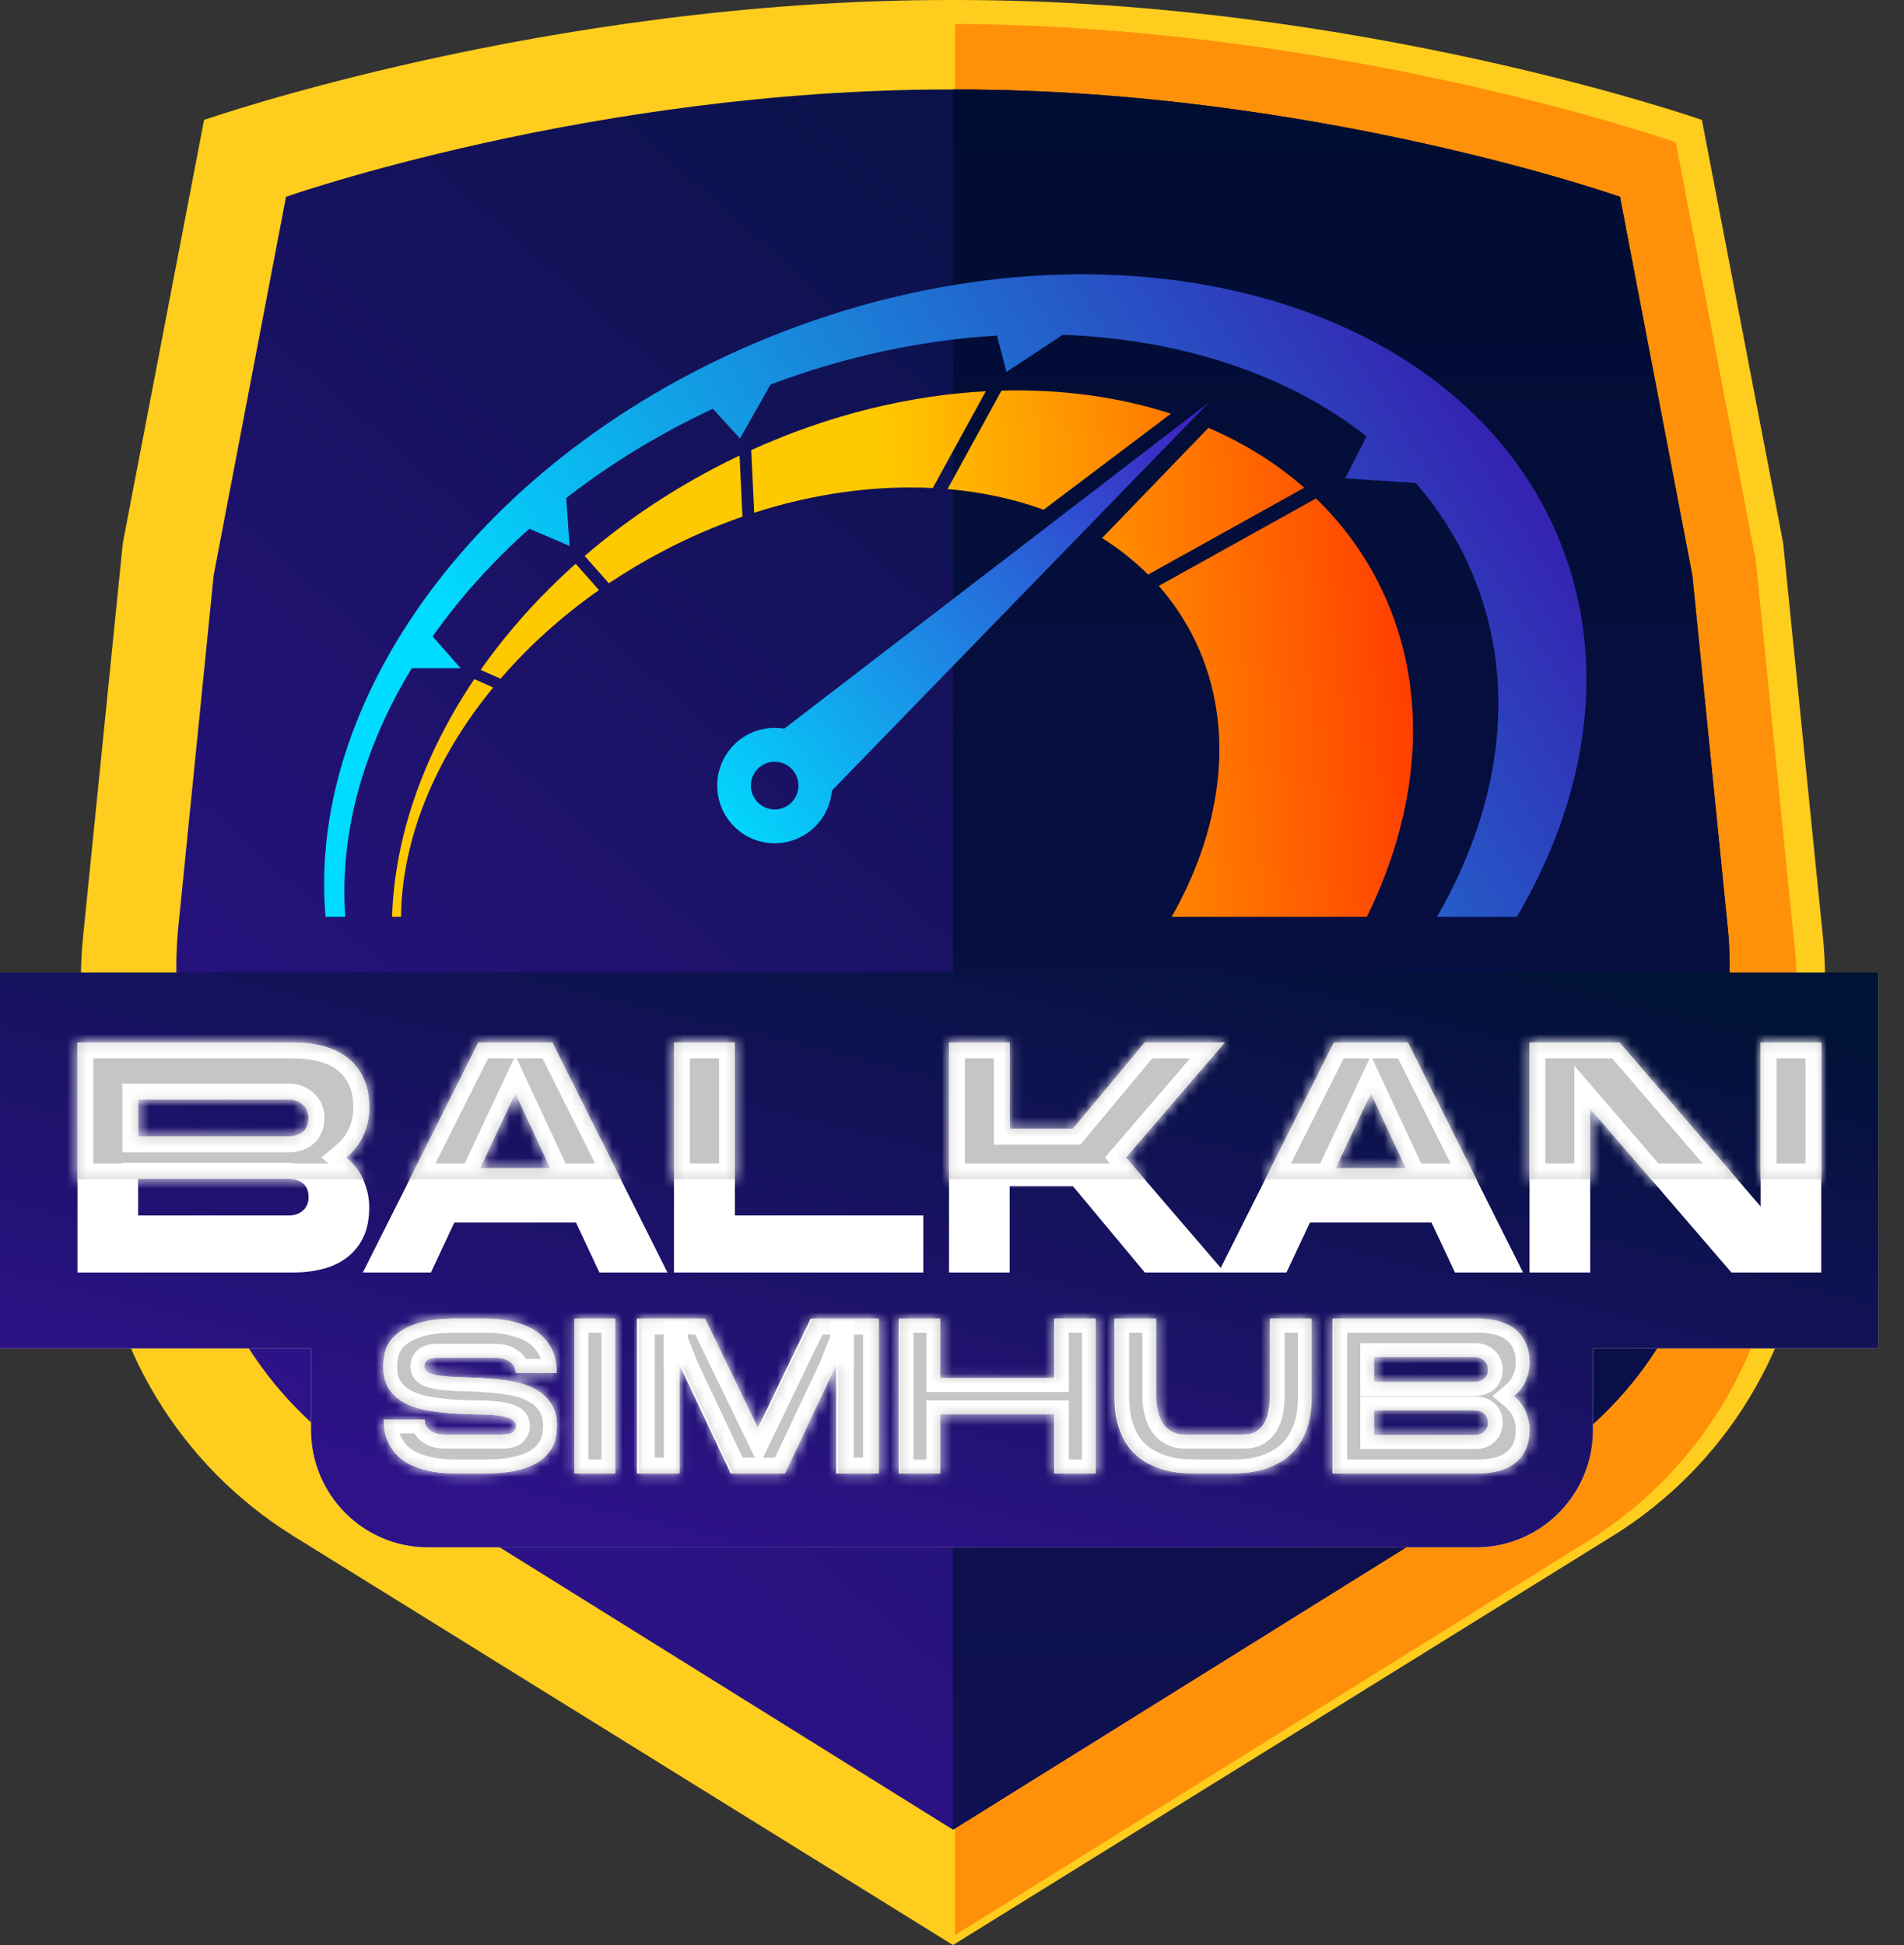 <svg width="185" height="189" viewBox="0 0 185 189" fill="none" xmlns="http://www.w3.org/2000/svg">
<rect x="0" y="0" width="185" height="189" fill="#333333" stroke="none"/>
<path d="M28.475 149.236C17.479 142.407 10.399 130.71 9.429 117.766L7.981 98.437C7.794 95.947 7.827 93.445 8.077 90.96L11.935 52.758L19.828 11.655C19.828 11.655 53.132 0 92.211 0H92.981C132.06 0 165.364 11.655 165.364 11.655L173.257 52.758L177.115 90.96C177.366 93.445 177.398 95.947 177.212 98.437L175.763 117.766C174.793 130.71 167.714 142.407 156.717 149.236L92.596 189L28.475 149.236Z" fill="#FFCD1E"/>
<path fill-rule="evenodd" clip-rule="evenodd" d="M92.789 188.041L154.326 149.724C165.144 142.979 172.108 131.426 173.062 118.64L174.487 99.548C174.671 97.088 174.639 94.617 174.392 92.163L170.597 54.429L162.833 13.831C162.833 13.831 130.728 2.55 92.789 2.322V188.041Z" fill="#FF910A"/>
<path d="M35.492 142.215C25.698 136.106 19.393 125.641 18.529 114.06L17.239 96.766C17.073 94.538 17.102 92.299 17.326 90.076L20.761 55.897L27.791 19.123C27.791 19.123 57.45 8.696 92.253 8.696H92.939C127.742 8.696 157.402 19.123 157.402 19.123L164.431 55.897L167.867 90.076C168.09 92.299 168.119 94.538 167.953 96.766L166.663 114.06C165.799 125.641 159.494 136.106 149.701 142.215L92.596 177.791L35.492 142.215Z" fill="url(#paint0_linear_5_86)"/>
<path fill-rule="evenodd" clip-rule="evenodd" d="M92.596 177.791L149.701 142.215C159.494 136.106 165.799 125.641 166.663 114.06L167.953 96.766C168.119 94.538 168.09 92.299 167.867 90.076L164.431 55.897L157.402 19.123C157.402 19.123 127.742 8.696 92.939 8.696H92.596V177.791Z" fill="url(#paint1_linear_5_86)"/>
<path d="M182.497 94.5H0V131.024H30.224V138.948C30.224 145.245 35.309 150.35 41.582 150.35H143.418C149.691 150.35 154.776 145.245 154.776 138.948V131.024H182.497V94.5Z" fill="#D9D9D9"/>
<path d="M182.497 94.5H0V131.024H30.224V138.948C30.224 145.245 35.309 150.35 41.582 150.35H143.418C149.691 150.35 154.776 145.245 154.776 138.948V131.024H182.497V94.5Z" fill="url(#paint2_linear_5_86)"/>
<path d="M35.875 107.652C35.875 108.528 35.699 109.384 35.345 110.219C34.992 111.054 34.42 111.805 33.63 112.473C34.42 113.141 34.992 113.903 35.345 114.758C35.699 115.593 35.875 116.438 35.875 117.294C35.875 118.463 35.678 119.454 35.283 120.268C34.888 121.061 34.358 121.708 33.692 122.209C33.027 122.71 32.247 123.076 31.353 123.305C30.459 123.535 29.524 123.649 28.547 123.649H7.527V101.296H28.547C29.524 101.296 30.459 101.411 31.353 101.641C32.247 101.87 33.027 102.236 33.692 102.737C34.358 103.237 34.888 103.895 35.283 104.709C35.678 105.502 35.875 106.483 35.875 107.652ZM27.923 110.438C28.567 110.438 29.066 110.292 29.42 110C29.794 109.687 29.981 109.227 29.981 108.622C29.981 108.08 29.794 107.652 29.42 107.339C29.066 107.005 28.609 106.838 28.048 106.838H13.421V110.438H27.923ZM13.421 114.539V118.108H28.048C28.609 118.108 29.066 117.952 29.42 117.639C29.794 117.325 29.981 116.887 29.981 116.324C29.981 115.718 29.794 115.27 29.42 114.977C29.066 114.685 28.567 114.539 27.923 114.539H13.421ZM53.657 101.296L64.853 123.649H58.242L55.965 118.797H44.145L41.869 123.649H35.257L46.484 101.296H53.657ZM53.47 113.506L50.071 106.212L46.64 113.506H53.47ZM89.716 118.108V123.649H65.485V101.296H71.41V118.108H89.716ZM118.999 101.296L109.394 112.473L118.999 123.649H111.234L104.248 115.259H98.104V123.649H92.21V101.296H98.104V109.687H104.248L111.234 101.296H118.999ZM136.787 101.296L147.983 123.649H141.371L139.095 118.797H127.275L124.998 123.649H118.387L129.614 101.296H136.787ZM136.6 113.506L133.2 106.212L129.77 113.506H136.6ZM171.069 101.296H176.963V123.649H168.231L154.509 107.714V123.649H148.614V101.296H157.347L171.069 117.232V101.296Z" fill="white"/>
<path d="M41.227 132.772C41.227 133.081 41.409 133.306 41.773 133.446C42.151 133.587 42.64 133.685 43.242 133.741C43.843 133.797 44.529 133.832 45.298 133.847C46.068 133.86 46.858 133.903 47.669 133.973C48.481 134.029 49.271 134.134 50.041 134.289C50.81 134.443 51.495 134.696 52.097 135.047C52.698 135.384 53.181 135.834 53.545 136.395C53.922 136.957 54.111 137.68 54.111 138.565C54.111 138.846 54.083 139.155 54.027 139.492C53.985 139.829 53.88 140.173 53.713 140.524C53.545 140.861 53.3 141.191 52.978 141.514C52.67 141.837 52.251 142.125 51.719 142.378C51.202 142.616 50.558 142.813 49.789 142.967C49.019 143.108 48.103 143.178 47.04 143.178H44.354C43.291 143.178 42.375 143.087 41.605 142.904C40.836 142.722 40.185 142.49 39.654 142.209C39.136 141.914 38.716 141.577 38.395 141.198C38.087 140.819 37.849 140.44 37.681 140.061C37.513 139.667 37.402 139.288 37.346 138.923C37.304 138.544 37.283 138.214 37.283 137.933H41.248C41.248 138.045 41.269 138.186 41.311 138.354C41.367 138.523 41.465 138.684 41.605 138.839C41.745 138.993 41.948 139.127 42.214 139.239C42.493 139.351 42.85 139.408 43.284 139.408H48.739C49.299 139.408 49.67 139.323 49.852 139.155C50.047 138.986 50.145 138.79 50.145 138.565C50.145 138.228 49.956 137.982 49.579 137.828C49.215 137.673 48.733 137.568 48.131 137.512C47.529 137.456 46.837 137.428 46.054 137.428C45.284 137.413 44.494 137.378 43.682 137.322C42.885 137.252 42.095 137.147 41.311 137.006C40.542 136.852 39.857 136.613 39.255 136.29C38.653 135.953 38.164 135.504 37.786 134.942C37.423 134.38 37.241 133.657 37.241 132.772C37.241 132.337 37.304 131.852 37.429 131.319C37.569 130.785 37.877 130.287 38.353 129.823C38.842 129.346 39.556 128.946 40.493 128.623C41.444 128.299 42.724 128.138 44.333 128.138H46.998C48.075 128.138 48.998 128.229 49.768 128.412C50.537 128.594 51.181 128.833 51.698 129.128C52.23 129.423 52.649 129.76 52.957 130.139C53.279 130.504 53.524 130.883 53.692 131.277C53.859 131.67 53.964 132.049 54.006 132.414C54.062 132.779 54.09 133.109 54.09 133.404H50.103C50.103 133.292 50.082 133.151 50.041 132.983C49.998 132.814 49.901 132.653 49.747 132.498C49.607 132.344 49.404 132.211 49.138 132.098C48.872 131.986 48.516 131.93 48.068 131.93H42.612C42.039 131.93 41.661 132.014 41.479 132.182C41.311 132.337 41.227 132.533 41.227 132.772ZM55.827 128.138H59.792V143.178H55.827V128.138ZM78.763 128.138H85.225V143.178H81.239V132.288L76.098 143.178H70.999L65.858 132.288V143.178H61.892V128.138H68.334L73.559 138.923L78.763 128.138ZM102.43 128.138H106.396V143.178H102.43V137.428H91.288V143.178H87.322V128.138H91.288V133.91H102.43V128.138ZM123.393 128.138H127.38V135.658C127.38 136.81 127.247 137.8 126.981 138.628C126.715 139.443 126.358 140.131 125.911 140.693C125.477 141.24 124.981 141.683 124.421 142.02C123.876 142.342 123.309 142.595 122.721 142.778C122.134 142.946 121.553 143.059 120.98 143.115C120.42 143.157 119.917 143.178 119.469 143.178H116.196C115.748 143.178 115.237 143.157 114.664 143.115C114.104 143.059 113.531 142.946 112.943 142.778C112.356 142.595 111.782 142.342 111.223 142.02C110.677 141.683 110.18 141.24 109.733 140.693C109.299 140.131 108.949 139.443 108.684 138.628C108.418 137.8 108.285 136.81 108.285 135.658V128.138H112.272V135.658C112.272 136.135 112.321 136.599 112.419 137.048C112.517 137.498 112.67 137.898 112.88 138.249C113.104 138.6 113.398 138.881 113.762 139.092C114.125 139.302 114.573 139.408 115.104 139.408H120.77C121.301 139.408 121.735 139.302 122.071 139.092C122.407 138.881 122.673 138.6 122.868 138.249C123.064 137.898 123.197 137.498 123.267 137.048C123.351 136.599 123.393 136.135 123.393 135.658V128.138ZM148.547 132.414C148.547 133.004 148.428 133.58 148.19 134.141C147.952 134.703 147.568 135.209 147.036 135.658C147.568 136.107 147.952 136.62 148.19 137.196C148.428 137.757 148.547 138.326 148.547 138.902C148.547 139.688 148.414 140.355 148.148 140.903C147.883 141.437 147.526 141.872 147.078 142.209C146.63 142.546 146.106 142.792 145.504 142.946C144.903 143.101 144.273 143.178 143.616 143.178H129.473V128.138H143.616C144.273 128.138 144.903 128.215 145.504 128.37C146.106 128.524 146.63 128.77 147.078 129.107C147.526 129.444 147.883 129.886 148.148 130.434C148.414 130.968 148.547 131.628 148.547 132.414ZM143.196 134.289C143.63 134.289 143.966 134.191 144.203 133.994C144.455 133.783 144.581 133.474 144.581 133.067C144.581 132.702 144.455 132.414 144.203 132.204C143.966 131.979 143.658 131.867 143.28 131.867H133.439V134.289H143.196ZM133.439 137.048V139.45H143.28C143.658 139.45 143.966 139.344 144.203 139.134C144.455 138.923 144.581 138.628 144.581 138.249C144.581 137.842 144.455 137.54 144.203 137.343C143.966 137.147 143.63 137.048 143.196 137.048H133.439Z" fill="white"/>
<path d="M41.227 132.772C41.227 133.081 41.409 133.306 41.773 133.446C42.151 133.587 42.64 133.685 43.242 133.741C43.843 133.797 44.529 133.832 45.298 133.847C46.068 133.86 46.858 133.903 47.669 133.973C48.481 134.029 49.271 134.134 50.041 134.289C50.81 134.443 51.495 134.696 52.097 135.047C52.698 135.384 53.181 135.834 53.545 136.395C53.922 136.957 54.111 137.68 54.111 138.565C54.111 138.846 54.083 139.155 54.027 139.492C53.985 139.829 53.88 140.173 53.713 140.524C53.545 140.861 53.3 141.191 52.978 141.514C52.67 141.837 52.251 142.125 51.719 142.378C51.202 142.616 50.558 142.813 49.789 142.967C49.019 143.108 48.103 143.178 47.04 143.178H44.354C43.291 143.178 42.375 143.087 41.605 142.904C40.836 142.722 40.185 142.49 39.654 142.209C39.136 141.914 38.716 141.577 38.395 141.198C38.087 140.819 37.849 140.44 37.681 140.061C37.513 139.667 37.402 139.288 37.346 138.923C37.304 138.544 37.283 138.214 37.283 137.933H41.248C41.248 138.045 41.269 138.186 41.311 138.354C41.367 138.523 41.465 138.684 41.605 138.839C41.745 138.993 41.948 139.127 42.214 139.239C42.493 139.351 42.85 139.408 43.284 139.408H48.739C49.299 139.408 49.67 139.323 49.852 139.155C50.047 138.986 50.145 138.79 50.145 138.565C50.145 138.228 49.956 137.982 49.579 137.828C49.215 137.673 48.733 137.568 48.131 137.512C47.529 137.456 46.837 137.428 46.054 137.428C45.284 137.413 44.494 137.378 43.682 137.322C42.885 137.252 42.095 137.147 41.311 137.006C40.542 136.852 39.857 136.613 39.255 136.29C38.653 135.953 38.164 135.504 37.786 134.942C37.423 134.38 37.241 133.657 37.241 132.772C37.241 132.337 37.304 131.852 37.429 131.319C37.569 130.785 37.877 130.287 38.353 129.823C38.842 129.346 39.556 128.946 40.493 128.623C41.444 128.299 42.724 128.138 44.333 128.138H46.998C48.075 128.138 48.998 128.229 49.768 128.412C50.537 128.594 51.181 128.833 51.698 129.128C52.23 129.423 52.649 129.76 52.957 130.139C53.279 130.504 53.524 130.883 53.692 131.277C53.859 131.67 53.964 132.049 54.006 132.414C54.062 132.779 54.09 133.109 54.09 133.404H50.103C50.103 133.292 50.082 133.151 50.041 132.983C49.998 132.814 49.901 132.653 49.747 132.498C49.607 132.344 49.404 132.211 49.138 132.098C48.872 131.986 48.516 131.93 48.068 131.93H42.612C42.039 131.93 41.661 132.014 41.479 132.182C41.311 132.337 41.227 132.533 41.227 132.772ZM55.827 128.138H59.792V143.178H55.827V128.138ZM102.508 128.138H106.474V143.178H102.508V137.428H91.365V143.178H87.4V128.138H91.365V133.91H102.508V128.138ZM123.47 128.138H127.457V135.658C127.457 136.81 127.324 137.8 127.059 138.628C126.793 139.443 126.436 140.131 125.988 140.693C125.555 141.24 125.058 141.683 124.499 142.02C123.953 142.342 123.387 142.595 122.799 142.778C122.211 142.946 121.631 143.059 121.057 143.115C120.498 143.157 119.994 143.178 119.547 143.178H116.273C115.826 143.178 115.315 143.157 114.741 143.115C114.182 143.059 113.608 142.946 113.021 142.778C112.433 142.595 111.86 142.342 111.3 142.02C110.755 141.683 110.258 141.24 109.81 140.693C109.377 140.131 109.027 139.443 108.761 138.628C108.495 137.8 108.362 136.81 108.362 135.658V128.138H112.349V135.658C112.349 136.135 112.398 136.599 112.496 137.048C112.594 137.498 112.748 137.898 112.958 138.249C113.182 138.6 113.475 138.881 113.839 139.092C114.203 139.302 114.651 139.408 115.182 139.408H120.848C121.379 139.408 121.813 139.302 122.149 139.092C122.484 138.881 122.75 138.6 122.946 138.249C123.142 137.898 123.275 137.498 123.345 137.048C123.428 136.599 123.47 136.135 123.47 135.658V128.138ZM148.625 132.414C148.625 133.004 148.506 133.58 148.268 134.141C148.03 134.703 147.645 135.209 147.114 135.658C147.645 136.107 148.03 136.62 148.268 137.196C148.506 137.757 148.625 138.326 148.625 138.902C148.625 139.688 148.492 140.355 148.226 140.903C147.96 141.437 147.603 141.872 147.156 142.209C146.708 142.546 146.183 142.792 145.582 142.946C144.98 143.101 144.351 143.178 143.694 143.178H129.551V128.138H143.694C144.351 128.138 144.98 128.215 145.582 128.37C146.183 128.524 146.708 128.77 147.156 129.107C147.603 129.444 147.96 129.886 148.226 130.434C148.492 130.968 148.625 131.628 148.625 132.414ZM143.274 134.289C143.707 134.289 144.043 134.191 144.281 133.994C144.533 133.783 144.659 133.474 144.659 133.067C144.659 132.702 144.533 132.414 144.281 132.204C144.043 131.979 143.736 131.867 143.358 131.867H133.517V134.289H143.274ZM133.517 137.048V139.45H143.358C143.736 139.45 144.043 139.344 144.281 139.134C144.533 138.923 144.659 138.628 144.659 138.249C144.659 137.842 144.533 137.54 144.281 137.343C144.043 137.147 143.707 137.048 143.274 137.048H133.517Z" fill="#C5C5C5"/>
<mask id="mask0_5_86" style="mask-type:luminance" maskUnits="userSpaceOnUse" x="37" y="128" width="112" height="16">
<path d="M41.227 132.772C41.227 133.081 41.409 133.306 41.773 133.446C42.151 133.587 42.64 133.685 43.242 133.741C43.843 133.797 44.529 133.832 45.298 133.847C46.068 133.86 46.858 133.903 47.669 133.973C48.481 134.029 49.271 134.134 50.041 134.289C50.81 134.443 51.495 134.696 52.097 135.047C52.698 135.384 53.181 135.834 53.545 136.395C53.922 136.957 54.111 137.68 54.111 138.565C54.111 138.846 54.083 139.155 54.027 139.492C53.985 139.829 53.88 140.173 53.713 140.524C53.545 140.861 53.3 141.191 52.978 141.514C52.67 141.837 52.251 142.125 51.719 142.378C51.202 142.616 50.558 142.813 49.789 142.967C49.019 143.108 48.103 143.178 47.04 143.178H44.354C43.291 143.178 42.375 143.087 41.605 142.904C40.836 142.722 40.185 142.49 39.654 142.209C39.136 141.914 38.716 141.577 38.395 141.198C38.087 140.819 37.849 140.44 37.681 140.061C37.513 139.667 37.402 139.288 37.346 138.923C37.304 138.544 37.283 138.214 37.283 137.933H41.248C41.248 138.045 41.269 138.186 41.311 138.354C41.367 138.523 41.465 138.684 41.605 138.839C41.745 138.993 41.948 139.127 42.214 139.239C42.493 139.351 42.85 139.408 43.284 139.408H48.739C49.299 139.408 49.67 139.323 49.852 139.155C50.047 138.986 50.145 138.79 50.145 138.565C50.145 138.228 49.956 137.982 49.579 137.828C49.215 137.673 48.733 137.568 48.131 137.512C47.529 137.456 46.837 137.428 46.054 137.428C45.284 137.413 44.494 137.378 43.682 137.322C42.885 137.252 42.095 137.147 41.311 137.006C40.542 136.852 39.857 136.613 39.255 136.29C38.653 135.953 38.164 135.504 37.786 134.942C37.423 134.38 37.241 133.657 37.241 132.772C37.241 132.337 37.304 131.852 37.429 131.319C37.569 130.785 37.877 130.287 38.353 129.823C38.842 129.346 39.556 128.946 40.493 128.623C41.444 128.299 42.724 128.138 44.333 128.138H46.998C48.075 128.138 48.998 128.229 49.768 128.412C50.537 128.594 51.181 128.833 51.698 129.128C52.23 129.423 52.649 129.76 52.957 130.139C53.279 130.504 53.524 130.883 53.692 131.277C53.859 131.67 53.964 132.049 54.006 132.414C54.062 132.779 54.09 133.109 54.09 133.404H50.103C50.103 133.292 50.082 133.151 50.041 132.983C49.998 132.814 49.901 132.653 49.747 132.498C49.607 132.344 49.404 132.211 49.138 132.098C48.872 131.986 48.516 131.93 48.068 131.93H42.612C42.039 131.93 41.661 132.014 41.479 132.182C41.311 132.337 41.227 132.533 41.227 132.772ZM55.827 128.138H59.792V143.178H55.827V128.138ZM102.508 128.138H106.474V143.178H102.508V137.428H91.365V143.178H87.4V128.138H91.365V133.91H102.508V128.138ZM123.47 128.138H127.457V135.658C127.457 136.81 127.324 137.8 127.059 138.628C126.793 139.443 126.436 140.131 125.988 140.693C125.555 141.24 125.058 141.683 124.499 142.02C123.953 142.342 123.387 142.595 122.799 142.778C122.211 142.946 121.631 143.059 121.057 143.115C120.498 143.157 119.994 143.178 119.547 143.178H116.273C115.826 143.178 115.315 143.157 114.741 143.115C114.182 143.059 113.608 142.946 113.021 142.778C112.433 142.595 111.86 142.342 111.3 142.02C110.755 141.683 110.258 141.24 109.81 140.693C109.377 140.131 109.027 139.443 108.761 138.628C108.495 137.8 108.362 136.81 108.362 135.658V128.138H112.349V135.658C112.349 136.135 112.398 136.599 112.496 137.048C112.594 137.498 112.748 137.898 112.958 138.249C113.182 138.6 113.475 138.881 113.839 139.092C114.203 139.302 114.651 139.408 115.182 139.408H120.848C121.379 139.408 121.813 139.302 122.149 139.092C122.484 138.881 122.75 138.6 122.946 138.249C123.142 137.898 123.275 137.498 123.345 137.048C123.428 136.599 123.47 136.135 123.47 135.658V128.138ZM148.625 132.414C148.625 133.004 148.506 133.58 148.268 134.141C148.03 134.703 147.645 135.209 147.114 135.658C147.645 136.107 148.03 136.62 148.268 137.196C148.506 137.757 148.625 138.326 148.625 138.902C148.625 139.688 148.492 140.355 148.226 140.903C147.96 141.437 147.603 141.872 147.156 142.209C146.708 142.546 146.183 142.792 145.582 142.946C144.98 143.101 144.351 143.178 143.694 143.178H129.551V128.138H143.694C144.351 128.138 144.98 128.215 145.582 128.37C146.183 128.524 146.708 128.77 147.156 129.107C147.603 129.444 147.96 129.886 148.226 130.434C148.492 130.968 148.625 131.628 148.625 132.414ZM143.274 134.289C143.707 134.289 144.043 134.191 144.281 133.994C144.533 133.783 144.659 133.474 144.659 133.067C144.659 132.702 144.533 132.414 144.281 132.204C144.043 131.979 143.736 131.867 143.358 131.867H133.517V134.289H143.274ZM133.517 137.048V139.45H143.358C143.736 139.45 144.043 139.344 144.281 139.134C144.533 138.923 144.659 138.628 144.659 138.249C144.659 137.842 144.533 137.54 144.281 137.343C144.043 137.147 143.707 137.048 143.274 137.048H133.517Z" fill="white"/>
</mask>
<g mask="url(#mask0_5_86)">
<path d="M41.773 133.446L41.289 134.709L41.297 134.712L41.305 134.715L41.773 133.446ZM47.669 133.973L47.554 135.321L47.565 135.322L47.577 135.322L47.669 133.973ZM52.097 135.047L51.42 136.217L51.43 136.223L51.44 136.228L52.097 135.047ZM53.545 136.395L52.415 137.133L52.421 137.142L52.428 137.152L53.545 136.395ZM54.027 139.492L52.698 139.269L52.694 139.297L52.69 139.324L54.027 139.492ZM53.713 140.524L54.918 141.129L54.923 141.119L54.928 141.109L53.713 140.524ZM52.978 141.514L52.025 140.557L52.015 140.568L52.004 140.579L52.978 141.514ZM51.719 142.378L52.282 143.607L52.289 143.603L52.296 143.6L51.719 142.378ZM49.789 142.967L50.03 144.298L50.041 144.296L50.053 144.294L49.789 142.967ZM39.654 142.209L38.989 143.386L39.007 143.396L39.026 143.406L39.654 142.209ZM38.395 141.198L37.35 142.052L37.359 142.064L37.369 142.075L38.395 141.198ZM37.681 140.061L36.443 140.593L36.446 140.602L36.45 140.61L37.681 140.061ZM37.346 138.923L36.006 139.072L36.009 139.101L36.014 139.129L37.346 138.923ZM37.283 137.933V136.58H35.935V137.933H37.283ZM41.248 137.933H42.596V136.58H41.248V137.933ZM41.311 138.354L40.004 138.683L40.017 138.733L40.033 138.782L41.311 138.354ZM42.214 139.239L41.691 140.486L41.702 140.491L41.713 140.495L42.214 139.239ZM49.852 139.155L48.975 138.128L48.956 138.144L48.938 138.161L49.852 139.155ZM49.579 137.828L49.054 139.074L49.062 139.077L49.07 139.08L49.579 137.828ZM46.054 137.428L46.029 138.78L46.041 138.78H46.054V137.428ZM43.682 137.322L43.565 138.67L43.577 138.671L43.59 138.672L43.682 137.322ZM41.311 137.006L41.047 138.333L41.061 138.335L41.074 138.338L41.311 137.006ZM39.255 136.29L38.598 137.471L38.609 137.477L38.619 137.483L39.255 136.29ZM37.786 134.942L36.656 135.679L36.663 135.689L36.669 135.699L37.786 134.942ZM37.429 131.319L36.126 130.974L36.122 130.991L36.118 131.007L37.429 131.319ZM38.353 129.823L39.291 130.794L39.292 130.794L38.353 129.823ZM40.493 128.623L40.061 127.341L40.058 127.342L40.056 127.343L40.493 128.623ZM51.698 129.128L51.033 130.305L51.04 130.308L51.046 130.312L51.698 129.128ZM52.957 130.139L51.912 130.994L51.93 131.015L51.948 131.036L52.957 130.139ZM54.006 132.414L52.668 132.569L52.67 132.595L52.674 132.62L54.006 132.414ZM54.09 133.404V134.757H55.438V133.404H54.09ZM50.103 133.404H48.756V134.757H50.103V133.404ZM49.747 132.498L48.749 133.408L48.771 133.432L48.794 133.455L49.747 132.498ZM41.479 132.182L42.39 133.18L42.392 133.178L42.393 133.176L41.479 132.182ZM39.88 132.772C39.88 133.215 40.018 133.655 40.318 134.026C40.601 134.375 40.962 134.582 41.289 134.709L42.257 132.184C42.22 132.17 42.309 132.195 42.41 132.32C42.462 132.384 42.507 132.462 42.536 132.55C42.566 132.637 42.575 132.715 42.575 132.772H39.88ZM41.305 134.715C41.834 134.911 42.45 135.026 43.117 135.088L43.367 132.394C42.83 132.344 42.468 132.262 42.241 132.178L41.305 134.715ZM43.117 135.088C43.76 135.148 44.48 135.185 45.274 135.199L45.323 132.494C44.578 132.48 43.927 132.447 43.367 132.394L43.117 135.088ZM45.274 135.199C46.011 135.212 46.771 135.253 47.554 135.321L47.785 132.625C46.945 132.552 46.124 132.509 45.323 132.494L45.274 135.199ZM47.577 135.322C48.333 135.375 49.065 135.473 49.776 135.615L50.305 132.962C49.477 132.796 48.629 132.683 47.762 132.623L47.577 135.322ZM49.776 135.615C50.419 135.744 50.961 135.949 51.42 136.217L52.774 133.878C52.029 133.443 51.201 133.142 50.305 132.962L49.776 135.615ZM51.44 136.228C51.857 136.462 52.174 136.761 52.415 137.133L54.675 135.658C54.188 134.906 53.54 134.307 52.754 133.866L51.44 136.228ZM52.428 137.152C52.615 137.431 52.764 137.869 52.764 138.565H55.459C55.459 137.492 55.229 136.483 54.662 135.638L52.428 137.152ZM52.764 138.565C52.764 138.757 52.744 138.991 52.698 139.269L55.357 139.714C55.422 139.319 55.459 138.934 55.459 138.565H52.764ZM52.69 139.324C52.669 139.497 52.612 139.7 52.498 139.939L54.928 141.109C55.149 140.646 55.302 140.161 55.364 139.66L52.69 139.324ZM52.507 139.919C52.416 140.102 52.266 140.316 52.025 140.557L53.931 142.471C54.334 142.066 54.673 141.62 54.918 141.129L52.507 139.919ZM52.004 140.579C51.84 140.751 51.57 140.952 51.142 141.155L52.296 143.6C52.931 143.298 53.5 142.923 53.952 142.449L52.004 140.579ZM51.157 141.148C50.762 141.33 50.226 141.5 49.524 141.641L50.053 144.294C50.89 144.126 51.641 143.903 52.282 143.607L51.157 141.148ZM49.548 141.637C48.88 141.758 48.049 141.825 47.04 141.825V144.531C48.157 144.531 49.158 144.457 50.03 144.298L49.548 141.637ZM47.04 141.825H44.354V144.531H47.04V141.825ZM44.354 141.825C43.362 141.825 42.555 141.74 41.915 141.588L41.295 144.221C42.194 144.434 43.22 144.531 44.354 144.531V141.825ZM41.915 141.588C41.224 141.424 40.687 141.226 40.281 141.012L39.026 143.406C39.684 143.754 40.448 144.02 41.295 144.221L41.915 141.588ZM40.319 141.033C39.911 140.801 39.622 140.559 39.421 140.321L37.369 142.075C37.811 142.596 38.361 143.028 38.989 143.386L40.319 141.033ZM39.44 140.344C39.194 140.041 39.024 139.763 38.913 139.511L36.45 140.61C36.674 141.116 36.98 141.597 37.35 142.052L39.44 140.344ZM38.92 139.528C38.79 139.223 38.714 138.954 38.678 138.717L36.014 139.129C36.089 139.622 36.237 140.112 36.443 140.593L38.92 139.528ZM38.685 138.774C38.647 138.428 38.63 138.15 38.63 137.933H35.935C35.935 138.278 35.961 138.66 36.006 139.072L38.685 138.774ZM37.283 139.286H41.248V136.58H37.283V139.286ZM39.901 137.933C39.901 138.199 39.948 138.458 40.004 138.683L42.619 138.026C42.606 137.975 42.6 137.941 42.597 137.922C42.594 137.902 42.596 137.907 42.596 137.933H39.901ZM40.033 138.782C40.158 139.158 40.364 139.479 40.608 139.749L42.602 137.929C42.584 137.909 42.578 137.898 42.578 137.898C42.578 137.898 42.58 137.901 42.582 137.906C42.584 137.911 42.587 137.918 42.59 137.927L40.033 138.782ZM40.608 139.749C40.92 140.094 41.31 140.325 41.691 140.486L42.736 137.992C42.665 137.962 42.623 137.938 42.601 137.923C42.579 137.909 42.584 137.909 42.602 137.929L40.608 139.749ZM41.713 140.495C42.206 140.693 42.748 140.76 43.284 140.76V138.055C42.953 138.055 42.781 138.01 42.714 137.983L41.713 140.495ZM43.284 140.76H48.739V138.055H43.284V140.76ZM48.739 140.76C49.077 140.76 49.418 140.736 49.735 140.664C50.037 140.595 50.432 140.458 50.766 140.149L48.938 138.161C49.018 138.086 49.088 138.049 49.121 138.034C49.154 138.019 49.164 138.019 49.139 138.025C49.116 138.03 49.072 138.038 49.003 138.044C48.934 138.051 48.846 138.055 48.739 138.055V140.76ZM50.729 140.182C51.172 139.8 51.493 139.247 51.493 138.565H48.798C48.798 138.472 48.82 138.37 48.867 138.276C48.911 138.187 48.96 138.14 48.975 138.128L50.729 140.182ZM51.493 138.565C51.493 138.125 51.363 137.682 51.071 137.302C50.792 136.938 50.428 136.714 50.087 136.575L49.07 139.08C49.107 139.095 49.027 139.072 48.937 138.954C48.891 138.895 48.853 138.824 48.828 138.748C48.804 138.673 48.798 138.609 48.798 138.565H51.493ZM50.104 136.582C49.564 136.353 48.93 136.228 48.256 136.165L48.006 138.859C48.535 138.908 48.866 138.994 49.054 139.074L50.104 136.582ZM48.256 136.165C47.603 136.104 46.867 136.075 46.054 136.075V138.78C46.807 138.78 47.456 138.807 48.006 138.859L48.256 136.165ZM46.078 136.075C45.333 136.061 44.565 136.027 43.775 135.973L43.59 138.672C44.422 138.729 45.236 138.766 46.029 138.78L46.078 136.075ZM43.8 135.975C43.043 135.908 42.292 135.808 41.548 135.675L41.074 138.338C41.898 138.485 42.728 138.596 43.565 138.67L43.8 135.975ZM41.576 135.68C40.917 135.547 40.36 135.349 39.891 135.097L38.619 137.483C39.354 137.877 40.167 138.156 41.047 138.333L41.576 135.68ZM39.912 135.109C39.491 134.873 39.16 134.567 38.903 134.185L36.669 135.699C37.168 136.44 37.816 137.033 38.598 137.471L39.912 135.109ZM38.916 134.205C38.733 133.923 38.588 133.477 38.588 132.772H35.893C35.893 133.836 36.112 134.838 36.656 135.679L38.916 134.205ZM38.588 132.772C38.588 132.465 38.633 132.087 38.741 131.631L36.118 131.007C35.974 131.618 35.893 132.209 35.893 132.772H38.588ZM38.733 131.663C38.798 131.413 38.956 131.121 39.291 130.794L37.414 128.853C36.799 129.452 36.34 130.158 36.126 130.974L38.733 131.663ZM39.292 130.794C39.59 130.503 40.103 130.187 40.931 129.902L40.056 127.343C39.009 127.704 38.095 128.188 37.414 128.853L39.292 130.794ZM40.925 129.904C41.679 129.648 42.794 129.491 44.333 129.491V126.785C42.655 126.785 41.21 126.951 40.061 127.341L40.925 129.904ZM44.333 129.491H46.998V126.785H44.333V129.491ZM46.998 129.491C48.005 129.491 48.819 129.577 49.458 129.728L50.078 127.095C49.178 126.882 48.145 126.785 46.998 126.785V129.491ZM49.458 129.728C50.141 129.891 50.656 130.09 51.033 130.305L52.363 127.952C51.705 127.577 50.933 127.298 50.078 127.095L49.458 129.728ZM51.046 130.312C51.463 130.543 51.737 130.777 51.912 130.994L54.002 129.285C53.562 128.743 52.996 128.303 52.35 127.944L51.046 130.312ZM51.948 131.036C52.187 131.307 52.349 131.566 52.453 131.81L54.93 130.744C54.698 130.201 54.37 129.701 53.967 129.243L51.948 131.036ZM52.453 131.81C52.578 132.102 52.643 132.354 52.668 132.569L55.345 132.259C55.286 131.745 55.141 131.238 54.93 130.744L52.453 131.81ZM52.674 132.62C52.722 132.933 52.743 133.193 52.743 133.404H55.438C55.438 133.026 55.402 132.625 55.338 132.208L52.674 132.62ZM54.09 132.051H50.103V134.757H54.09V132.051ZM51.451 133.404C51.451 133.138 51.404 132.879 51.348 132.655L48.733 133.311C48.746 133.362 48.752 133.396 48.755 133.415C48.758 133.436 48.756 133.43 48.756 133.404H51.451ZM51.348 132.655C51.233 132.194 50.982 131.826 50.7 131.542L48.794 133.455C48.819 133.48 48.764 133.434 48.733 133.311L51.348 132.655ZM50.744 131.588C50.431 131.243 50.042 131.012 49.661 130.851L48.615 133.345C48.687 133.375 48.729 133.4 48.751 133.414C48.773 133.428 48.768 133.428 48.749 133.408L50.744 131.588ZM49.661 130.851C49.164 130.641 48.607 130.577 48.068 130.577V133.282C48.425 133.282 48.581 133.33 48.615 133.345L49.661 130.851ZM48.068 130.577H42.612V133.282H48.068V130.577ZM42.612 130.577C42.27 130.577 41.925 130.601 41.606 130.672C41.305 130.74 40.903 130.875 40.565 131.188L42.393 133.176C42.31 133.254 42.237 133.291 42.205 133.305C42.173 133.32 42.164 133.319 42.191 133.313C42.217 133.308 42.264 133.299 42.337 133.293C42.41 133.287 42.501 133.282 42.612 133.282V130.577ZM40.569 131.185C40.109 131.609 39.88 132.173 39.88 132.772H42.575C42.575 132.815 42.567 132.89 42.529 132.979C42.49 133.069 42.437 133.136 42.39 133.18L40.569 131.185ZM55.827 128.138V126.785H54.479V128.138H55.827ZM59.792 128.138H61.14V126.785H59.792V128.138ZM59.792 143.178V144.531H61.14V143.178H59.792ZM55.827 143.178H54.479V144.531H55.827V143.178ZM55.827 129.491H59.792V126.785H55.827V129.491ZM58.445 128.138V143.178H61.14V128.138H58.445ZM59.792 141.825H55.827V144.531H59.792V141.825ZM57.174 143.178V128.138H54.479V143.178H57.174ZM102.508 128.138V126.785H101.16V128.138H102.508ZM106.474 128.138H107.821V126.785H106.474V128.138ZM106.474 143.178V144.531H107.821V143.178H106.474ZM102.508 143.178H101.16V144.531H102.508V143.178ZM102.508 137.428H103.855V136.075H102.508V137.428ZM91.365 137.428V136.075H90.018V137.428H91.365ZM91.365 143.178V144.531H92.713V143.178H91.365ZM87.4 143.178H86.052V144.531H87.4V143.178ZM87.4 128.138V126.785H86.052V128.138H87.4ZM91.365 128.138H92.713V126.785H91.365V128.138ZM91.365 133.91H90.018V135.263H91.365V133.91ZM102.508 133.91V135.263H103.855V133.91H102.508ZM102.508 129.491H106.474V126.785H102.508V129.491ZM105.126 128.138V143.178H107.821V128.138H105.126ZM106.474 141.825H102.508V144.531H106.474V141.825ZM103.855 143.178V137.428H101.16V143.178H103.855ZM102.508 136.075H91.365V138.78H102.508V136.075ZM90.018 137.428V143.178H92.713V137.428H90.018ZM91.365 141.825H87.4V144.531H91.365V141.825ZM88.747 143.178V128.138H86.052V143.178H88.747ZM87.4 129.491H91.365V126.785H87.4V129.491ZM90.018 128.138V133.91H92.713V128.138H90.018ZM91.365 135.263H102.508V132.557H91.365V135.263ZM103.855 133.91V128.138H101.16V133.91H103.855ZM123.47 128.138V126.785H122.123V128.138H123.47ZM127.457 128.138H128.805V126.785H127.457V128.138ZM127.059 138.628L128.339 139.049L128.34 139.046L128.341 139.043L127.059 138.628ZM125.988 140.693L124.936 139.847L124.935 139.849L124.934 139.851L125.988 140.693ZM124.499 142.02L125.183 143.185L125.188 143.182L125.192 143.179L124.499 142.02ZM122.799 142.778L123.169 144.078L123.183 144.074L123.197 144.07L122.799 142.778ZM121.057 143.115L121.158 144.464L121.173 144.463L121.188 144.461L121.057 143.115ZM114.741 143.115L114.607 144.461L114.625 144.463L114.643 144.464L114.741 143.115ZM113.021 142.778L112.622 144.07L112.637 144.074L112.651 144.078L113.021 142.778ZM111.3 142.02L110.594 143.172L110.611 143.182L110.628 143.192L111.3 142.02ZM109.81 140.693L108.745 141.521L108.757 141.536L108.769 141.551L109.81 140.693ZM108.761 138.628L107.478 139.043L107.48 139.046L107.481 139.049L108.761 138.628ZM108.362 128.138V126.785H107.015V128.138H108.362ZM112.349 128.138H113.697V126.785H112.349V128.138ZM112.958 138.249L111.802 138.945L111.812 138.962L111.823 138.978L112.958 138.249ZM123.345 137.048L122.02 136.799L122.016 136.819L122.013 136.839L123.345 137.048ZM123.47 129.491H127.457V126.785H123.47V129.491ZM126.11 128.138V135.658H128.805V128.138H126.11ZM126.11 135.658C126.11 136.712 125.987 137.554 125.776 138.213L128.341 139.043C128.661 138.045 128.805 136.908 128.805 135.658H126.11ZM125.778 138.207C125.553 138.896 125.266 139.434 124.936 139.847L127.041 141.538C127.606 140.828 128.033 139.989 128.339 139.049L125.778 138.207ZM124.934 139.851C124.594 140.28 124.217 140.612 123.805 140.859L125.192 143.179C125.899 142.754 126.516 142.2 127.043 141.534L124.934 139.851ZM123.814 140.854C123.356 141.126 122.885 141.335 122.401 141.486L123.197 144.07C123.888 143.856 124.55 143.56 125.183 143.185L123.814 140.854ZM122.429 141.477C121.915 141.625 121.414 141.721 120.927 141.769L121.188 144.461C121.847 144.397 122.508 144.268 123.169 144.078L122.429 141.477ZM120.957 141.766C120.423 141.806 119.954 141.825 119.547 141.825V144.531C120.035 144.531 120.573 144.508 121.158 144.464L120.957 141.766ZM119.547 141.825H116.273V144.531H119.547V141.825ZM116.273 141.825C115.866 141.825 115.389 141.806 114.84 141.766L114.643 144.464C115.241 144.508 115.785 144.531 116.273 144.531V141.825ZM114.876 141.769C114.402 141.721 113.908 141.625 113.391 141.477L112.651 144.078C113.309 144.267 113.961 144.396 114.607 144.461L114.876 141.769ZM113.419 141.486C112.931 141.334 112.449 141.122 111.972 140.847L110.628 143.192C111.27 143.563 111.935 143.857 112.622 144.07L113.419 141.486ZM112.006 140.867C111.6 140.617 111.214 140.278 110.852 139.834L108.769 141.551C109.301 142.203 109.909 142.748 110.594 143.172L112.006 140.867ZM110.875 139.864C110.554 139.447 110.269 138.904 110.042 138.207L107.481 139.049C107.785 139.982 108.2 140.815 108.745 141.521L110.875 139.864ZM110.044 138.213C109.832 137.554 109.71 136.712 109.71 135.658H107.015C107.015 136.908 107.158 138.045 107.478 139.043L110.044 138.213ZM109.71 135.658V128.138H107.015V135.658H109.71ZM108.362 129.491H112.349V126.785H108.362V129.491ZM111.002 128.138V135.658H113.697V128.138H111.002ZM111.002 135.658C111.002 136.229 111.06 136.79 111.18 137.337L113.813 136.759C113.736 136.408 113.697 136.042 113.697 135.658H111.002ZM111.18 137.337C111.305 137.913 111.509 138.454 111.802 138.945L114.113 137.553C113.988 137.342 113.883 137.083 113.813 136.759L111.18 137.337ZM111.823 138.978C112.164 139.514 112.617 139.946 113.166 140.263L114.512 137.92C114.334 137.816 114.199 137.686 114.093 137.52L111.823 138.978ZM113.166 140.263C113.782 140.62 114.476 140.76 115.182 140.76V138.055C114.825 138.055 114.624 137.984 114.512 137.92L113.166 140.263ZM115.182 140.76H120.848V138.055H115.182V140.76ZM120.848 140.76C121.548 140.76 122.251 140.622 122.863 140.239L121.434 137.944C121.374 137.982 121.211 138.055 120.848 138.055V140.76ZM122.863 140.239C123.393 139.906 123.817 139.457 124.122 138.91L121.77 137.588C121.684 137.743 121.575 137.856 121.434 137.944L122.863 140.239ZM124.122 138.91C124.405 138.402 124.585 137.845 124.676 137.257L122.013 136.839C121.965 137.151 121.878 137.394 121.77 137.588L124.122 138.91ZM124.669 137.298C124.769 136.763 124.818 136.215 124.818 135.658H122.123C122.123 136.056 122.088 136.435 122.02 136.799L124.669 137.298ZM124.818 135.658V128.138H122.123V135.658H124.818ZM147.114 135.658L146.246 134.623L145.022 135.658L146.246 136.693L147.114 135.658ZM148.268 137.196L147.023 137.714L147.025 137.719L147.028 137.725L148.268 137.196ZM148.226 140.903L149.431 141.508L149.434 141.502L149.437 141.496L148.226 140.903ZM129.551 143.178H128.203V144.531H129.551V143.178ZM129.551 128.138V126.785H128.203V128.138H129.551ZM148.226 130.434L147.015 131.027L147.018 131.033L147.021 131.039L148.226 130.434ZM144.281 133.994L145.138 135.038L145.141 135.036L145.144 135.033L144.281 133.994ZM144.281 132.204L143.357 133.189L143.387 133.217L143.418 133.243L144.281 132.204ZM133.517 131.867V130.514H132.169V131.867H133.517ZM133.517 134.289H132.169V135.642H133.517V134.289ZM133.517 137.048V135.696H132.169V137.048H133.517ZM133.517 139.45H132.169V140.802H133.517V139.45ZM144.281 139.134L143.418 138.094L143.404 138.107L143.389 138.119L144.281 139.134ZM144.281 137.343L143.424 138.387L143.439 138.399L143.454 138.411L144.281 137.343ZM147.277 132.414C147.277 132.816 147.197 133.212 147.028 133.612L149.508 134.671C149.814 133.947 149.972 133.192 149.972 132.414H147.277ZM147.028 133.612C146.884 133.952 146.639 134.291 146.246 134.623L147.982 136.693C148.652 136.126 149.176 135.454 149.508 134.671L147.028 133.612ZM146.246 136.693C146.632 137.02 146.877 137.361 147.023 137.714L149.513 136.678C149.183 135.879 148.658 135.195 147.982 134.623L146.246 136.693ZM147.028 137.725C147.199 138.129 147.277 138.519 147.277 138.902H149.972C149.972 138.134 149.812 137.386 149.508 136.667L147.028 137.725ZM147.277 138.902C147.277 139.541 147.169 139.993 147.015 140.311L149.437 141.496C149.815 140.718 149.972 139.836 149.972 138.902H147.277ZM147.021 140.298C146.842 140.656 146.617 140.924 146.347 141.127L147.964 143.291C148.59 142.82 149.078 142.218 149.431 141.508L147.021 140.298ZM146.347 141.127C146.056 141.346 145.697 141.521 145.248 141.636L145.916 144.257C146.67 144.063 147.36 143.746 147.964 143.291L146.347 141.127ZM145.248 141.636C144.762 141.761 144.245 141.825 143.694 141.825V144.531C144.457 144.531 145.199 144.441 145.916 144.257L145.248 141.636ZM143.694 141.825H129.551V144.531H143.694V141.825ZM130.898 143.178V128.138H128.203V143.178H130.898ZM129.551 129.491H143.694V126.785H129.551V129.491ZM143.694 129.491C144.245 129.491 144.762 129.555 145.248 129.68L145.916 127.059C145.199 126.875 144.457 126.785 143.694 126.785V129.491ZM145.248 129.68C145.697 129.796 146.056 129.97 146.347 130.189L147.964 128.025C147.36 127.57 146.67 127.253 145.916 127.059L145.248 129.68ZM146.347 130.189C146.61 130.387 146.834 130.655 147.015 131.027L149.437 129.842C149.086 129.118 148.597 128.501 147.964 128.025L146.347 130.189ZM147.021 131.039C147.168 131.335 147.277 131.774 147.277 132.414H149.972C149.972 131.482 149.816 130.601 149.431 129.829L147.021 131.039ZM143.274 135.642C143.895 135.642 144.577 135.502 145.138 135.038L143.424 132.95C143.464 132.917 143.49 132.912 143.474 132.916C143.454 132.922 143.392 132.936 143.274 132.936V135.642ZM145.144 135.033C145.774 134.506 146.006 133.772 146.006 133.067H143.311C143.311 133.133 143.301 133.132 143.317 133.092C143.325 133.072 143.338 133.047 143.358 133.02C143.377 132.993 143.398 132.972 143.418 132.955L145.144 135.033ZM146.006 133.067C146.006 132.35 145.739 131.662 145.144 131.164L143.418 133.243C143.407 133.233 143.391 133.218 143.374 133.195C143.356 133.172 143.342 133.147 143.331 133.121C143.307 133.068 143.311 133.042 143.311 133.067H146.006ZM145.205 131.218C144.678 130.721 144.021 130.514 143.358 130.514V133.219C143.386 133.219 143.403 133.221 143.411 133.223C143.419 133.224 143.418 133.225 143.411 133.222C143.404 133.219 143.395 133.215 143.383 133.208C143.372 133.201 143.363 133.194 143.357 133.189L145.205 131.218ZM143.358 130.514H133.517V133.219H143.358V130.514ZM132.169 131.867V134.289H134.864V131.867H132.169ZM133.517 135.642H143.274V132.936H133.517V135.642ZM132.169 137.048V139.45H134.864V137.048H132.169ZM133.517 140.802H143.358V138.097H133.517V140.802ZM143.358 140.802C143.998 140.802 144.643 140.617 145.173 140.148L143.389 138.119C143.397 138.113 143.406 138.106 143.416 138.1C143.426 138.094 143.434 138.091 143.437 138.09C143.444 138.088 143.422 138.097 143.358 138.097V140.802ZM145.144 140.173C145.752 139.665 146.006 138.961 146.006 138.249H143.311C143.311 138.288 143.305 138.27 143.326 138.222C143.336 138.198 143.35 138.173 143.368 138.148C143.386 138.124 143.404 138.106 143.418 138.094L145.144 140.173ZM146.006 138.249C146.006 137.549 145.775 136.796 145.108 136.275L143.454 138.411C143.427 138.39 143.399 138.362 143.374 138.329C143.349 138.296 143.332 138.265 143.321 138.239C143.301 138.19 143.311 138.182 143.311 138.249H146.006ZM145.138 136.299C144.577 135.835 143.895 135.696 143.274 135.696V138.401C143.392 138.401 143.454 138.415 143.474 138.421C143.49 138.425 143.464 138.42 143.424 138.387L145.138 136.299ZM143.274 135.696H133.517V138.401H143.274V135.696Z" fill="white"/>
</g>
<path d="M78.945 128.138H85.408V143.178H81.421V132.288L76.28 143.178H71.181L66.04 132.288V143.178H62.074V128.138H68.516L73.741 138.923L78.945 128.138Z" fill="#C5C5C5"/>
<mask id="mask1_5_86" style="mask-type:luminance" maskUnits="userSpaceOnUse" x="62" y="128" width="24" height="16">
<path d="M78.945 128.138H85.408V143.178H81.421V132.288L76.28 143.178H71.181L66.04 132.288V143.178H62.074V128.138H68.516L73.741 138.923L78.945 128.138Z" fill="white"/>
</mask>
<g mask="url(#mask1_5_86)">
<path d="M78.945 128.138V126.592H77.98L77.559 127.464L78.945 128.138ZM85.408 128.138H86.948V126.592H85.408V128.138ZM85.408 143.178V144.724H86.948V143.178H85.408ZM81.421 143.178H79.881V144.724H81.421V143.178ZM81.421 132.288H82.961L80.029 131.626L81.421 132.288ZM76.28 143.178V144.724H77.254L77.671 143.84L76.28 143.178ZM71.181 143.178L69.789 143.84L70.206 144.724H71.181V143.178ZM66.04 132.288L67.432 131.626L64.5 132.288H66.04ZM66.04 143.178V144.724H67.58V143.178H66.04ZM62.074 143.178H60.534V144.724H62.074V143.178ZM62.074 128.138V126.592H60.534V128.138H62.074ZM68.516 128.138L69.901 127.462L69.48 126.592H68.516V128.138ZM73.741 138.923L72.356 139.599L73.744 142.464L75.127 139.597L73.741 138.923ZM78.945 129.684H85.408V126.592H78.945V129.684ZM83.868 128.138V143.178H86.948V128.138H83.868ZM85.408 141.632H81.421V144.724H85.408V141.632ZM82.961 143.178V132.288H79.881V143.178H82.961ZM80.029 131.626L74.888 142.516L77.671 143.84L82.812 132.95L80.029 131.626ZM76.28 141.632H71.181V144.724H76.28V141.632ZM72.573 142.516L67.432 131.626L64.648 132.95L69.789 143.84L72.573 142.516ZM64.5 132.288V143.178H67.58V132.288H64.5ZM66.04 141.632H62.074V144.724H66.04V141.632ZM63.614 143.178V128.138H60.534V143.178H63.614ZM62.074 129.684H68.516V126.592H62.074V129.684ZM67.131 128.814L72.356 139.599L75.126 138.247L69.901 127.462L67.131 128.814ZM75.127 139.597L80.331 128.812L77.559 127.464L72.355 138.249L75.127 139.597Z" fill="white"/>
</g>
<path d="M64.49 128.319H66.8V129.871C67.273 131.068 67.763 132.324 67.763 132.377L67.281 133.633L66.8 132.195V132.57H64.49V128.319Z" fill="white"/>
<path d="M82.971 128.319H80.661V129.871C80.188 131.068 79.698 132.324 79.698 132.377L80.18 133.633L80.661 132.195V132.57H82.971V128.319Z" fill="white"/>
<path fill-rule="evenodd" clip-rule="evenodd" d="M35.345 110.219C35.699 109.384 35.875 108.528 35.875 107.652C35.875 106.483 35.678 105.502 35.283 104.709C34.888 103.895 34.358 103.237 33.692 102.737C33.027 102.236 32.247 101.87 31.353 101.641C30.459 101.411 29.524 101.296 28.547 101.296H7.527V114.598H13.421V114.539H27.923C28.159 114.539 28.375 114.559 28.572 114.598H35.276C34.919 113.807 34.37 113.099 33.63 112.473C34.42 111.805 34.992 111.054 35.345 110.219ZM60.319 114.598H39.803L46.484 101.296H53.657L60.319 114.598ZM71.41 114.598H65.485V101.296H71.41V114.598ZM154.509 114.598H148.614V101.296H157.347L168.801 114.598H160.436L154.509 107.714V114.598ZM176.963 114.598V101.296H171.069V114.598H176.963ZM143.449 114.598H122.933L129.614 101.296H136.787L143.449 114.598ZM111.22 114.598H92.21V101.296H98.104V109.687H104.248L111.234 101.296H118.999L109.394 112.473L111.22 114.598ZM29.42 110C29.066 110.292 28.567 110.438 27.923 110.438H13.421V106.838H28.048C28.609 106.838 29.066 107.005 29.42 107.339C29.794 107.652 29.981 108.08 29.981 108.622C29.981 109.227 29.794 109.687 29.42 110ZM50.071 106.212L53.47 113.506H46.64L50.071 106.212ZM133.2 106.212L136.6 113.506H129.77L133.2 106.212Z" fill="#C5C5C5"/>
<mask id="mask2_5_86" style="mask-type:luminance" maskUnits="userSpaceOnUse" x="7" y="101" width="170" height="14">
<path fill-rule="evenodd" clip-rule="evenodd" d="M35.345 110.219C35.699 109.384 35.875 108.528 35.875 107.652C35.875 106.483 35.678 105.502 35.283 104.709C34.888 103.895 34.358 103.237 33.692 102.737C33.027 102.236 32.247 101.87 31.353 101.641C30.459 101.411 29.524 101.296 28.547 101.296H7.527V114.598H13.421V114.539H27.923C28.159 114.539 28.375 114.559 28.572 114.598H35.276C34.919 113.807 34.37 113.099 33.63 112.473C34.42 111.805 34.992 111.054 35.345 110.219ZM60.319 114.598H39.803L46.484 101.296H53.657L60.319 114.598ZM71.41 114.598H65.485V101.296H71.41V114.598ZM154.509 114.598H148.614V101.296H157.347L168.801 114.598H160.436L154.509 107.714V114.598ZM176.963 114.598V101.296H171.069V114.598H176.963ZM143.449 114.598H122.933L129.614 101.296H136.787L143.449 114.598ZM111.22 114.598H92.21V101.296H98.104V109.687H104.248L111.234 101.296H118.999L109.394 112.473L111.22 114.598ZM29.42 110C29.066 110.292 28.567 110.438 27.923 110.438H13.421V106.838H28.048C28.609 106.838 29.066 107.005 29.42 107.339C29.794 107.652 29.981 108.08 29.981 108.622C29.981 109.227 29.794 109.687 29.42 110ZM50.071 106.212L53.47 113.506H46.64L50.071 106.212ZM133.2 106.212L136.6 113.506H129.77L133.2 106.212Z" fill="white"/>
</mask>
<g mask="url(#mask2_5_86)">
<path d="M35.283 104.709L33.898 105.386L33.902 105.393L33.905 105.4L35.283 104.709ZM7.527 101.296V99.75H5.987V101.296H7.527ZM7.527 114.598H5.987V116.144H7.527V114.598ZM13.421 114.598V116.144H14.961V114.598H13.421ZM13.421 114.539V112.993H11.881V114.539H13.421ZM28.572 114.598L28.273 116.114L28.421 116.144H28.572V114.598ZM35.276 114.598V116.144H37.664L36.679 113.96L35.276 114.598ZM33.63 112.473L32.638 111.29L31.239 112.473L32.638 113.655L33.63 112.473ZM39.803 114.598L38.428 113.902L37.302 116.144H39.803V114.598ZM60.319 114.598V116.144H62.818L61.695 113.903L60.319 114.598ZM46.484 101.296V99.75H45.536L45.109 100.6L46.484 101.296ZM53.657 101.296L55.033 100.602L54.607 99.75H53.657V101.296ZM65.485 114.598H63.945V116.144H65.485V114.598ZM71.41 114.598V116.144H72.95V114.598H71.41ZM65.485 101.296V99.75H63.945V101.296H65.485ZM71.41 101.296H72.95V99.75H71.41V101.296ZM148.614 114.598H147.074V116.144H148.614V114.598ZM154.509 114.598V116.144H156.049V114.598H154.509ZM148.614 101.296V99.75H147.074V101.296H148.614ZM157.347 101.296L158.512 100.285L158.051 99.75H157.347V101.296ZM168.801 114.598V116.144H172.168L169.966 113.587L168.801 114.598ZM160.436 114.598L159.271 115.609L159.732 116.144H160.436V114.598ZM154.509 107.714L155.674 106.703L152.969 103.562V107.714H154.509ZM176.963 101.296H178.503V99.75H176.963V101.296ZM176.963 114.598V116.144H178.503V114.598H176.963ZM171.069 101.296V99.75H169.529V101.296H171.069ZM171.069 114.598H169.529V116.144H171.069V114.598ZM122.933 114.598L121.558 113.902L120.432 116.144H122.933V114.598ZM143.449 114.598V116.144H145.947L144.825 113.903L143.449 114.598ZM129.614 101.296V99.75H128.666L128.239 100.6L129.614 101.296ZM136.787 101.296L138.163 100.602L137.736 99.75H136.787V101.296ZM92.21 114.598H90.67V116.144H92.21V114.598ZM111.22 114.598V116.144H114.583L112.386 113.588L111.22 114.598ZM92.21 101.296V99.75H90.67V101.296H92.21ZM98.104 101.296H99.644V99.75H98.104V101.296ZM98.104 109.687H96.564V111.233H98.104V109.687ZM104.248 109.687V111.233H104.968L105.43 110.678L104.248 109.687ZM111.234 101.296V99.75H110.514L110.052 100.305L111.234 101.296ZM118.999 101.296L120.165 102.306L122.362 99.75H118.999V101.296ZM109.394 112.473L108.228 111.463L107.359 112.473L108.228 113.483L109.394 112.473ZM29.42 110L30.399 111.193L30.402 111.19L30.406 111.187L29.42 110ZM13.421 110.438H11.881V111.984H13.421V110.438ZM13.421 106.838V105.292H11.881V106.838H13.421ZM29.42 107.339L28.364 108.464L28.398 108.496L28.434 108.526L29.42 107.339ZM53.47 113.506V115.052H55.891L54.865 112.851L53.47 113.506ZM50.071 106.212L51.466 105.556L50.077 102.577L48.678 105.551L50.071 106.212ZM46.64 113.506L45.248 112.846L44.21 115.052H46.64V113.506ZM136.6 113.506V115.052H139.02L137.995 112.851L136.6 113.506ZM133.2 106.212L134.595 105.556L133.207 102.577L131.808 105.551L133.2 106.212ZM129.77 113.506L128.377 112.846L127.34 115.052H129.77V113.506ZM34.335 107.652C34.335 108.313 34.203 108.964 33.928 109.614L36.763 110.824C37.194 109.804 37.415 108.743 37.415 107.652H34.335ZM33.905 105.4C34.165 105.922 34.335 106.65 34.335 107.652H37.415C37.415 106.316 37.191 105.082 36.66 104.017L33.905 105.4ZM32.768 103.973C33.222 104.315 33.601 104.773 33.898 105.386L36.667 104.032C36.175 103.016 35.493 102.16 34.616 101.5L32.768 103.973ZM30.972 103.139C31.691 103.323 32.282 103.607 32.768 103.973L34.616 101.5C33.772 100.864 32.804 100.417 31.735 100.143L30.972 103.139ZM28.547 102.842C29.403 102.842 30.209 102.943 30.972 103.139L31.735 100.143C30.709 99.879 29.645 99.75 28.547 99.75V102.842ZM7.527 102.842H28.547V99.75H7.527V102.842ZM9.067 114.598V101.296H5.987V114.598H9.067ZM7.527 116.144H13.421V113.052H7.527V116.144ZM11.881 114.539V114.598H14.961V114.539H11.881ZM27.923 112.993H13.421V116.085H27.923V112.993ZM28.872 113.081C28.561 113.019 28.242 112.993 27.923 112.993V116.085C28.075 116.085 28.19 116.098 28.273 116.114L28.872 113.081ZM28.572 116.144H35.276V113.052H28.572V116.144ZM32.638 113.655C33.224 114.151 33.622 114.679 33.873 115.236L36.679 113.96C36.216 112.935 35.517 112.047 34.622 111.29L32.638 113.655ZM33.928 109.614C33.682 110.195 33.27 110.756 32.638 111.29L34.622 113.655C35.57 112.854 36.302 111.912 36.763 110.824L33.928 109.614ZM39.803 116.144H60.319V113.052H39.803V116.144ZM41.179 115.294L47.859 101.992L45.109 100.6L38.428 113.902L41.179 115.294ZM46.484 102.842H53.657V99.75H46.484V102.842ZM52.281 101.991L58.944 115.292L61.695 113.903L55.033 100.602L52.281 101.991ZM65.485 116.144H71.41V113.052H65.485V116.144ZM67.025 114.598V101.296H63.945V114.598H67.025ZM65.485 102.842H71.41V99.75H65.485V102.842ZM69.87 101.296V114.598H72.95V101.296H69.87ZM148.614 116.144H154.509V113.052H148.614V116.144ZM150.155 114.598V101.296H147.074V114.598H150.155ZM148.614 102.842H157.347V99.75H148.614V102.842ZM156.182 102.308L167.636 115.609L169.966 113.587L158.512 100.285L156.182 102.308ZM160.436 116.144H168.801V113.052H160.436V116.144ZM161.601 113.587L155.674 106.703L153.344 108.725L159.271 115.609L161.601 113.587ZM152.969 107.714V114.598H156.049V107.714H152.969ZM175.423 101.296V114.598H178.503V101.296H175.423ZM171.069 102.842H176.963V99.75H171.069V102.842ZM172.609 114.598V101.296H169.529V114.598H172.609ZM171.069 116.144H176.963V113.052H171.069V116.144ZM122.933 116.144H143.449V113.052H122.933V116.144ZM124.308 115.294L130.989 101.992L128.239 100.6L121.558 113.902L124.308 115.294ZM129.614 102.842H136.787V99.75H129.614V102.842ZM135.411 101.991L142.073 115.292L144.825 113.903L138.163 100.602L135.411 101.991ZM92.21 116.144H111.22V113.052H92.21V116.144ZM93.75 114.598V101.296H90.67V114.598H93.75ZM92.21 102.842H98.104V99.75H92.21V102.842ZM96.564 101.296V109.687H99.644V101.296H96.564ZM98.104 111.233H104.248V108.141H98.104V111.233ZM105.43 110.678L112.415 102.288L110.052 100.305L103.066 108.695L105.43 110.678ZM111.234 102.842H118.999V99.75H111.234V102.842ZM117.833 100.287L108.228 111.463L110.56 113.483L120.165 102.306L117.833 100.287ZM108.228 113.483L110.054 115.608L112.386 113.588L110.56 111.463L108.228 113.483ZM27.923 111.984C28.781 111.984 29.676 111.791 30.399 111.193L28.441 108.806C28.456 108.793 28.354 108.892 27.923 108.892V111.984ZM13.421 111.984H27.923V108.892H13.421V111.984ZM11.881 106.838V110.438H14.961V106.838H11.881ZM28.048 105.292H13.421V108.384H28.048V105.292ZM30.475 106.213C29.791 105.567 28.936 105.292 28.048 105.292V108.384C28.282 108.384 28.341 108.442 28.364 108.464L30.475 106.213ZM31.521 108.622C31.521 107.678 31.172 106.792 30.406 106.151L28.434 108.526C28.443 108.534 28.443 108.535 28.44 108.531C28.436 108.526 28.433 108.52 28.431 108.516C28.426 108.505 28.441 108.531 28.441 108.622H31.521ZM30.406 111.187C31.213 110.512 31.521 109.567 31.521 108.622H28.441C28.441 108.767 28.419 108.827 28.416 108.835C28.414 108.839 28.416 108.834 28.421 108.826C28.427 108.818 28.433 108.813 28.434 108.812L30.406 111.187ZM54.865 112.851L51.466 105.556L48.676 106.867L52.075 114.161L54.865 112.851ZM46.64 115.052H53.47V111.96H46.64V115.052ZM48.678 105.551L45.248 112.846L48.033 114.166L51.463 106.872L48.678 105.551ZM137.995 112.851L134.595 105.556L131.805 106.867L135.205 114.161L137.995 112.851ZM129.77 115.052H136.6V111.96H129.77V115.052ZM131.808 105.551L128.377 112.846L131.163 114.166L134.593 106.872L131.808 105.551Z" fill="white"/>
</g>
<path fill-rule="evenodd" clip-rule="evenodd" d="M76.082 32.235C47.728 43.176 29.724 67.141 31.633 89.089H33.55C32.961 81.022 35.303 72.672 40.009 64.932H44.758L42.034 61.845C44.643 58.146 47.799 54.622 51.436 51.377L55.346 53.047L55.015 48.396C59.258 45.097 64.037 42.16 69.267 39.719L71.902 42.612L74.869 37.363C82.261 34.582 89.716 33.031 96.872 32.61L97.794 36.138L103.265 32.535C114.773 32.954 125.159 36.395 132.774 42.403L130.713 46.477L137.554 46.935C140.06 49.803 142.061 53.065 143.45 56.694C147.426 67.077 145.687 78.601 139.622 89.089H147.383C154.212 77.493 156.209 64.701 151.8 53.186C142.556 29.046 108.657 19.666 76.082 32.235Z" fill="url(#paint3_linear_5_86)"/>
<path fill-rule="evenodd" clip-rule="evenodd" d="M95.787 38.019C88.363 38.419 80.576 40.293 72.991 43.737L73.281 49.823C79.198 47.919 85.116 47.141 90.632 47.424L95.787 38.019ZM92.065 47.522L97.307 37.957C103.141 37.801 108.723 38.563 113.773 40.198L101.406 49.53C98.514 48.48 95.37 47.806 92.065 47.522ZM107.084 52.284C108.718 53.312 110.216 54.495 111.554 55.832L126.73 47.393C124.013 45.012 120.874 43.065 117.418 41.57L107.084 52.284ZM127.867 48.438L112.589 56.934C113.828 58.338 114.902 59.89 115.787 61.588C120.116 69.885 119.045 79.929 113.844 89.089H132.81C138.216 78.113 138.97 66.278 133.783 56.336C132.228 53.355 130.229 50.718 127.867 48.438ZM72.141 50.204L71.858 44.264C71.032 44.657 70.209 45.069 69.388 45.501C64.743 47.943 60.53 50.825 56.809 54.021L59.162 56.679C60.814 55.571 62.553 54.532 64.374 53.575C66.935 52.228 69.535 51.107 72.141 50.204ZM58.199 57.34L55.937 54.783C52.364 57.965 49.269 61.44 46.705 65.092L48.636 65.953C51.331 62.823 54.54 59.908 58.199 57.34ZM47.919 66.804L46.088 65.988C41.145 73.331 38.336 81.34 38.095 89.089H38.967C39.035 81.602 42.239 73.719 47.919 66.804Z" fill="url(#paint4_linear_5_86)"/>
<path fill-rule="evenodd" clip-rule="evenodd" d="M76.199 70.807L117.43 39.133L80.833 76.819C80.588 79.687 78.191 81.939 75.27 81.939C72.187 81.939 69.688 79.429 69.688 76.334C69.688 73.239 72.187 70.73 75.27 70.73C75.587 70.73 75.897 70.756 76.199 70.807ZM77.581 76.334C77.581 77.615 76.546 78.653 75.27 78.653C73.995 78.653 72.96 77.615 72.96 76.334C72.96 75.053 73.995 74.015 75.27 74.015C76.546 74.015 77.581 75.053 77.581 76.334Z" fill="url(#paint5_linear_5_86)"/>
<defs>
<linearGradient id="paint0_linear_5_86" x1="48.512" y1="153.442" x2="163.937" y2="23.342" gradientUnits="userSpaceOnUse">
<stop stop-color="#2D1288"/>
<stop offset="1" stop-color="#001236"/>
</linearGradient>
<linearGradient id="paint1_linear_5_86" x1="130.328" y1="8.696" x2="130.328" y2="177.791" gradientUnits="userSpaceOnUse">
<stop stop-color="#000D32"/>
<stop offset="1" stop-color="#0F1051"/>
</linearGradient>
<linearGradient id="paint2_linear_5_86" x1="37.943" y1="142.307" x2="55.52" y2="69.774" gradientUnits="userSpaceOnUse">
<stop stop-color="#2D1288"/>
<stop offset="1" stop-color="#001236"/>
</linearGradient>
<linearGradient id="paint3_linear_5_86" x1="58.811" y1="85.32" x2="141.774" y2="32.659" gradientUnits="userSpaceOnUse">
<stop stop-color="#00DCFF"/>
<stop offset="1" stop-color="#361FAF"/>
</linearGradient>
<linearGradient id="paint4_linear_5_86" x1="87.784" y1="73.725" x2="143.71" y2="69.41" gradientUnits="userSpaceOnUse">
<stop stop-color="#FFC900"/>
<stop offset="1" stop-color="#FF2D00"/>
</linearGradient>
<linearGradient id="paint5_linear_5_86" x1="69.688" y1="81.939" x2="117.478" y2="43.661" gradientUnits="userSpaceOnUse">
<stop stop-color="#00DCFF"/>
<stop offset="1" stop-color="#3E24C3"/>
</linearGradient>
</defs>
</svg>

